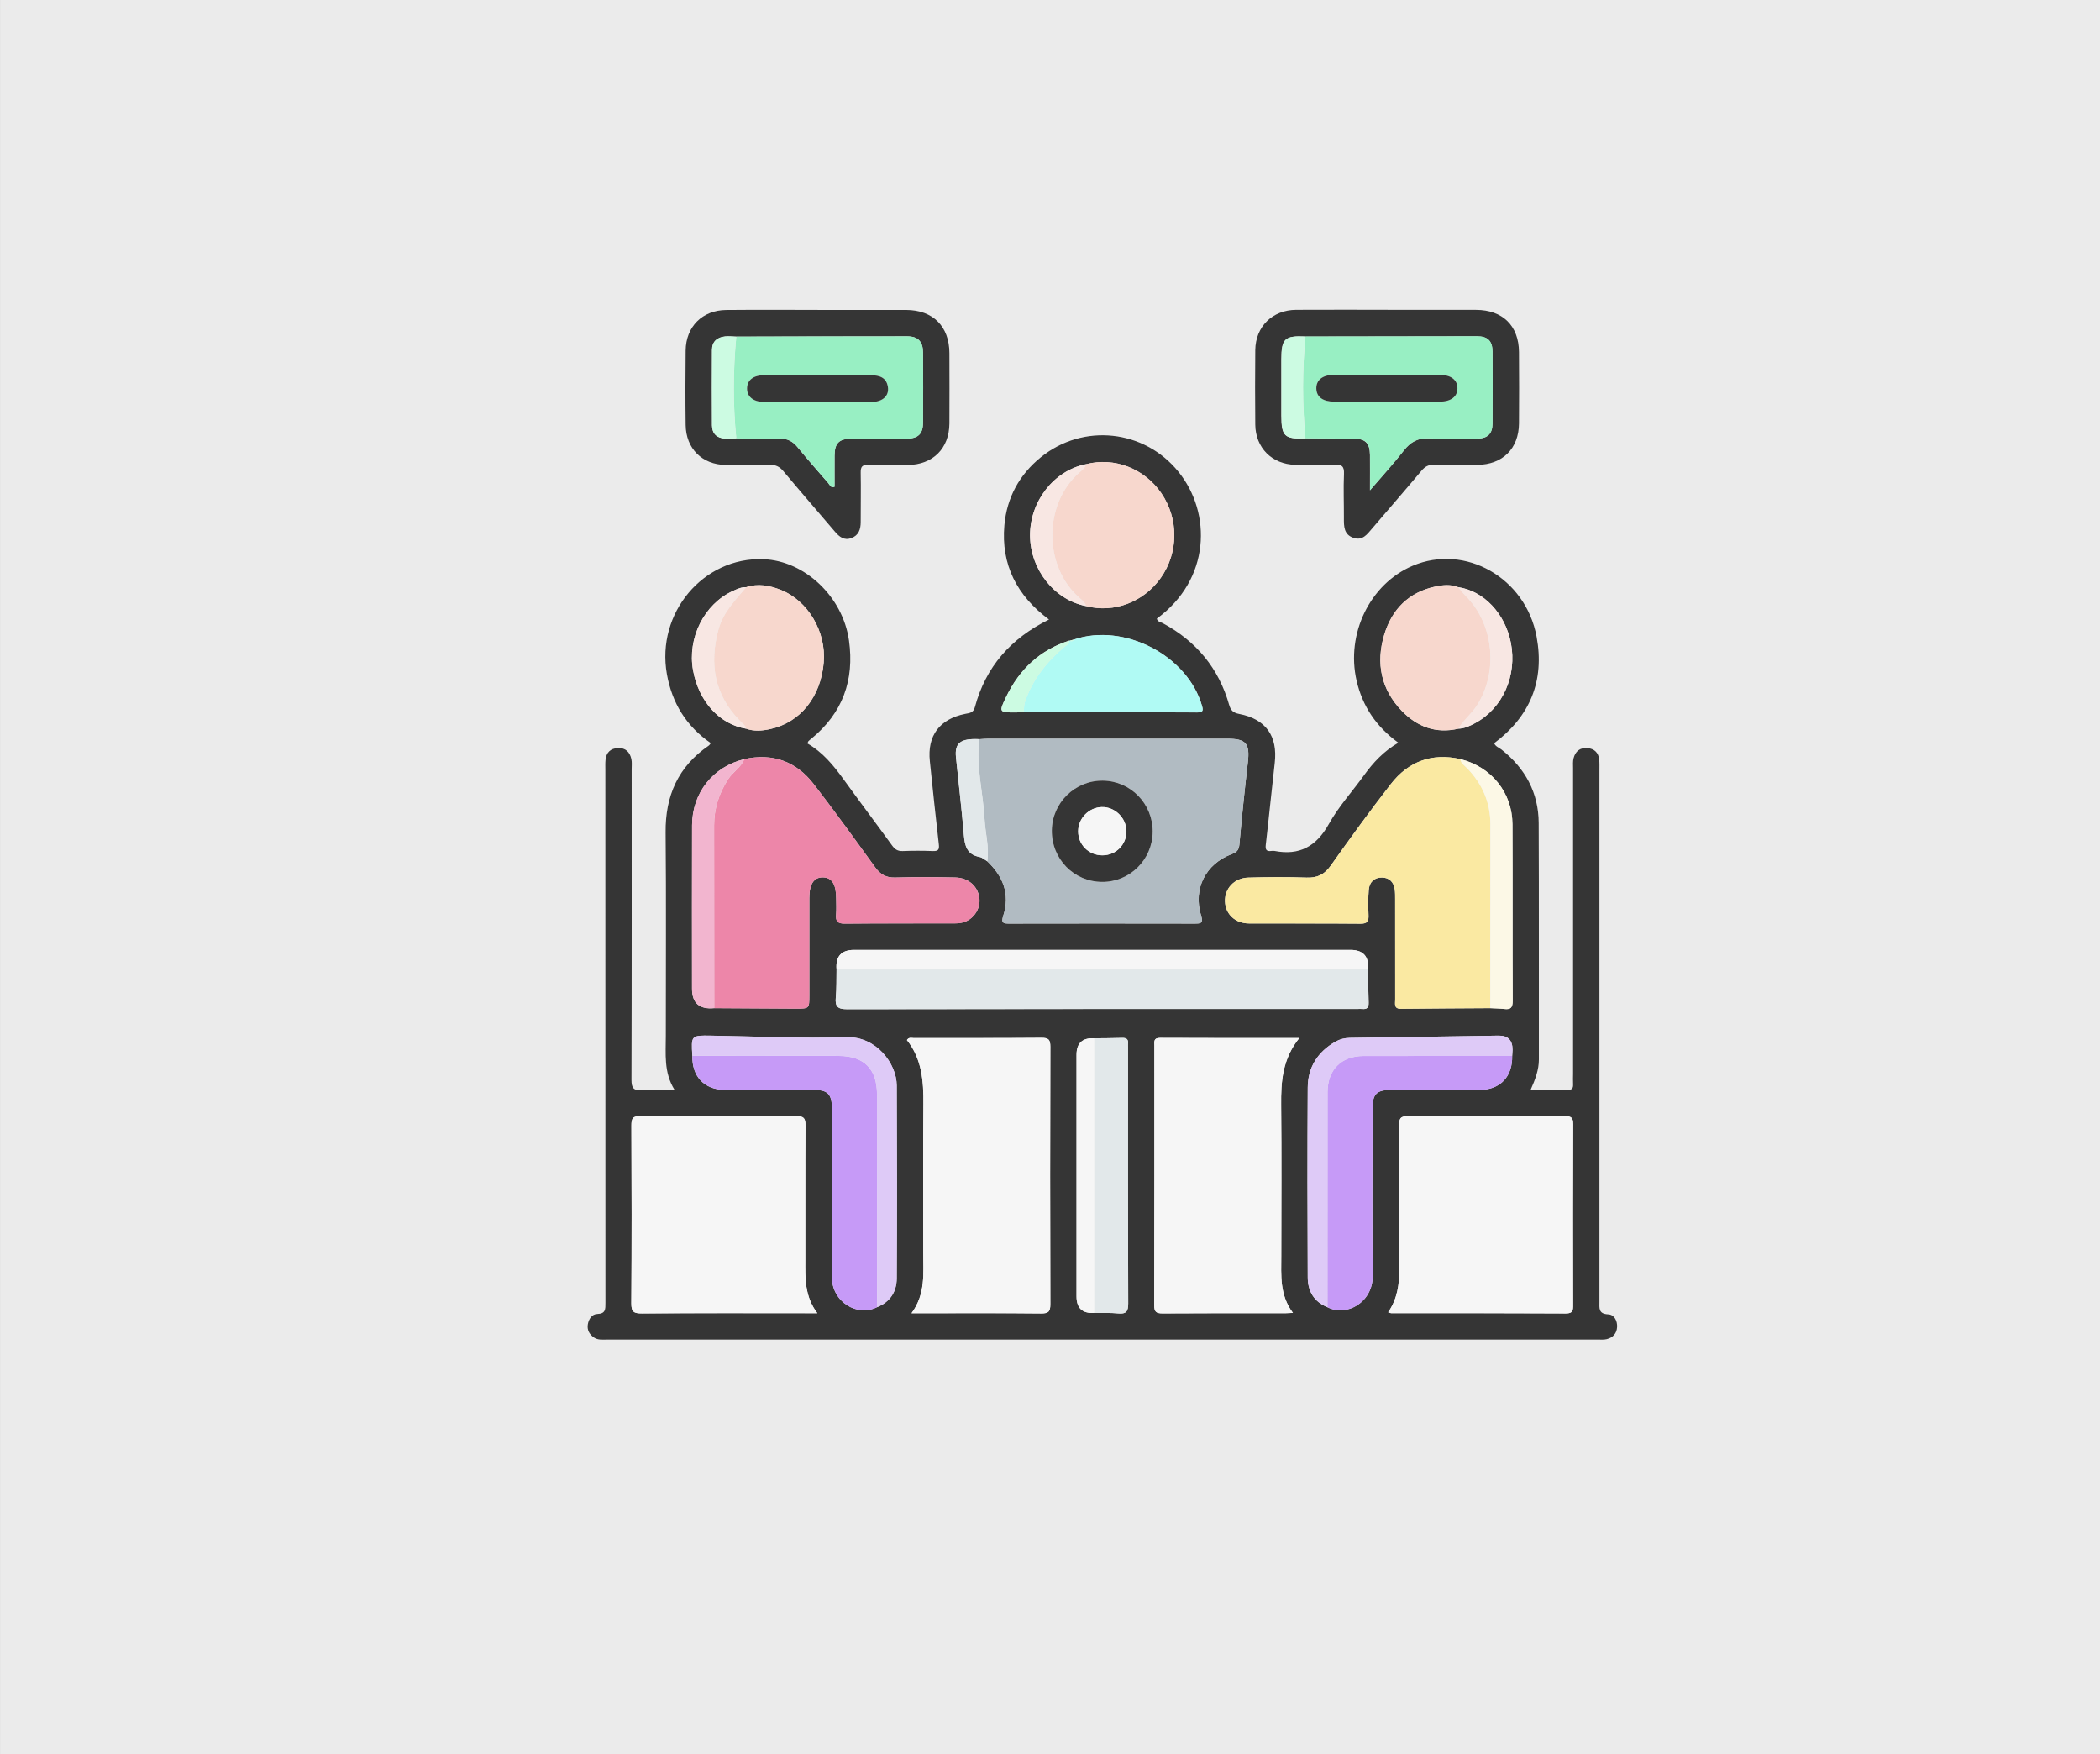 <svg width="522" height="436" xmlns="http://www.w3.org/2000/svg"><rect width="100%" height="100%" fill="#808080" stroke="none"/><path fill="#ebebeb" fill-rule="evenodd" d="M.01.003h522.007v436.004H.009z"/><path fill="#ebebeb" d="M69.545 217.745c0-65.82.01-131.64-.05-197.45 0-1.88.42-2.3 2.3-2.3 126.14.05 252.27.05 378.41 0 1.87 0 2.3.42 2.3 2.3-.05 131.8-.05 263.61 0 395.41 0 1.87-.42 2.3-2.3 2.3-126.14-.05-252.27-.05-378.41 0-1.87 0-2.3-.42-2.3-2.3.06-65.98.05-131.97.05-197.95v-.01zm278.06-33.12c-3.7 2.16-6.28 4.95-8.55 8.09-2.92 4.05-6.34 7.81-8.76 12.14-3.11 5.57-7.31 7.88-13.51 6.69-.24-.05-.5-.03-.75 0-1.19.15-1.57-.24-1.42-1.52.8-6.78 1.45-13.58 2.23-20.36.77-6.68-2.2-10.9-8.84-12.17-1.41-.27-2.09-.82-2.48-2.22-2.58-9.13-8.17-15.85-16.5-20.34-.54-.29-1.33-.32-1.48-1.14 13.31-9.72 13.71-26.2 5.35-36.52-8.48-10.47-23.64-12.1-34.16-3.61-5.37 4.34-8.48 10.06-9.09 16.91-.87 9.8 3.12 17.54 11.09 23.45-9.55 4.69-15.75 11.8-18.43 21.8-.38 1.43-1.35 1.44-2.39 1.65-6.39 1.3-9.47 5.42-8.8 11.76.73 6.87 1.43 13.75 2.23 20.61.15 1.29-.06 1.78-1.46 1.73-2.5-.1-5-.09-7.5 0-1.23.05-1.95-.41-2.65-1.38-4-5.53-8.12-10.98-12.11-16.51-2.5-3.47-5.18-6.7-8.93-8.85.1-.25.12-.44.22-.55.23-.24.49-.44.75-.65 7.78-6.35 10.73-14.54 9.35-24.4-1.52-10.85-10.96-19.82-21.27-20.21-14.96-.57-26.67 13.4-24 28.53 1.28 7.25 4.84 13 10.93 17.2-.23.27-.36.5-.55.63-7.57 5.2-10.78 12.44-10.69 21.56.17 16.83.04 33.66.05 50.49 0 4.54-.56 9.16 2.18 13.51-2.99 0-5.57-.15-8.13.05-2.1.16-2.6-.52-2.59-2.59.07-25.74.05-51.49.05-77.23 0-.83.09-1.69-.08-2.49-.39-1.73-1.47-2.8-3.35-2.71-1.85.09-2.9 1.13-3.07 2.97-.08.83-.04 1.66-.04 2.5 0 44.16 0 88.31.02 132.47 0 1.51.07 2.67-2.04 2.73-1.3.04-2.13 1.24-2.34 2.59-.22 1.37.36 2.43 1.47 3.22 1.04.74 2.23.55 3.39.55h246.18c.75 0 1.53.08 2.24-.1 1.51-.38 2.47-1.4 2.57-2.99.1-1.6-.74-3.12-2.2-3.18-2.48-.11-2.19-1.55-2.19-3.14.01-44.07 0-88.14 0-132.22 0-.83.04-1.67-.05-2.5-.18-1.72-1.18-2.73-2.9-2.89-1.86-.17-3.03.8-3.48 2.53-.2.79-.12 1.65-.12 2.48v75.98c0 .83-.04 1.67 0 2.5.06 1.02-.23 1.51-1.38 1.49-2.97-.06-5.94-.02-9.18-.02 1.15-2.58 2.07-4.95 2.06-7.59-.03-19.58.04-39.16-.05-58.73-.03-7.55-3.34-13.6-9.24-18.27-.63-.5-1.49-.75-1.83-1.58 8.94-6.68 12.58-15.53 10.55-26.48-2.71-14.65-17.73-23.17-30.8-17.63-10.6 4.49-16.64 16.9-13.94 28.58 1.47 6.34 4.85 11.4 10.39 15.42l.02-.04zm-144.36-107.58c-7.58 0-15.16-.05-22.74.02-5.95.05-10.02 4.14-10.09 10.08-.07 6.16-.07 12.33 0 18.49.07 5.86 4.1 9.86 9.92 9.94 3.66.05 7.33.08 10.99-.02 1.47-.04 2.44.42 3.38 1.56 4.21 5.05 8.53 10.02 12.8 15.02 1.08 1.27 2.28 2.27 4.08 1.62 1.84-.67 2.35-2.17 2.34-3.99-.01-4.08.08-8.16 0-12.24-.03-1.5.35-2.03 1.94-1.97 3.24.13 6.5.06 9.74.03 6.24-.05 10.33-4.1 10.37-10.31.04-5.83.02-11.66 0-17.49-.02-6.65-4.08-10.7-10.76-10.73-7.33-.03-14.66 0-21.99 0l.02-.01zm141.66-.02c-7.58 0-15.16-.03-22.74.01-5.91.03-10.11 4.17-10.17 10.02-.06 6.16-.06 12.33 0 18.49.06 5.76 4.18 9.89 9.92 10 3.25.06 6.5.12 9.74-.02 1.8-.08 2.48.32 2.39 2.28-.16 3.66 0 7.33-.02 10.99 0 2.06-.02 4.12 2.41 4.92 2.21.73 3.34-.85 4.54-2.26 4.11-4.81 8.26-9.59 12.33-14.43.87-1.04 1.75-1.54 3.15-1.49 3.58.1 7.16.06 10.74.03 6.27-.06 10.3-4.03 10.35-10.3.05-5.91.04-11.83 0-17.74-.04-6.54-4.06-10.47-10.68-10.48-7.33-.02-14.66 0-21.99 0l.03-.02z"/><path fill="#353535" d="M347.605 184.625c-5.54-4.01-8.92-9.08-10.39-15.42-2.7-11.68 3.34-24.09 13.94-28.58 13.07-5.54 28.09 2.99 30.8 17.63 2.03 10.95-1.61 19.8-10.55 26.48.34.83 1.2 1.08 1.83 1.58 5.9 4.67 9.21 10.72 9.24 18.27.09 19.58.02 39.16.05 58.73 0 2.64-.91 5-2.06 7.59 3.24 0 6.21-.04 9.18.02 1.15.02 1.44-.47 1.38-1.49-.05-.83 0-1.67 0-2.5v-75.98c0-.83-.08-1.7.12-2.48.45-1.74 1.62-2.71 3.48-2.53 1.72.16 2.72 1.17 2.9 2.89.08.83.05 1.66.05 2.5v132.22c0 1.59-.29 3.03 2.19 3.14 1.46.06 2.3 1.58 2.2 3.18-.1 1.6-1.06 2.61-2.57 2.99-.71.18-1.49.1-2.24.1h-246.18c-1.15 0-2.35.19-3.39-.55-1.11-.79-1.69-1.85-1.47-3.22.22-1.35 1.04-2.55 2.34-2.59 2.11-.06 2.04-1.22 2.04-2.73-.02-44.16-.02-88.31-.02-132.47 0-.83-.04-1.67.04-2.5.17-1.85 1.23-2.88 3.07-2.97 1.88-.1 2.96.97 3.35 2.71.18.8.08 1.66.08 2.49 0 25.74.03 51.49-.05 77.23 0 2.07.49 2.75 2.59 2.59 2.55-.19 5.13-.05 8.13-.05-2.74-4.35-2.17-8.97-2.18-13.51-.01-16.83.11-33.66-.05-50.49-.09-9.12 3.12-16.36 10.69-21.56.2-.13.32-.37.55-.63-6.09-4.19-9.65-9.95-10.93-17.2-2.67-15.13 9.04-29.1 24-28.53 10.31.39 19.75 9.36 21.27 20.21 1.38 9.86-1.58 18.05-9.35 24.4-.26.21-.52.41-.75.65-.1.11-.12.3-.22.55 3.75 2.15 6.43 5.39 8.93 8.85 3.99 5.54 8.11 10.98 12.11 16.51.71.98 1.42 1.43 2.65 1.38 2.5-.1 5-.1 7.5 0 1.4.05 1.61-.43 1.46-1.73-.8-6.86-1.51-13.74-2.23-20.61-.67-6.34 2.41-10.47 8.8-11.76 1.04-.21 2.01-.22 2.39-1.65 2.68-10 8.89-17.11 18.43-21.8-7.97-5.91-11.96-13.65-11.09-23.45.61-6.85 3.72-12.57 9.09-16.91 10.52-8.49 25.68-6.86 34.16 3.61 8.37 10.32 7.96 26.8-5.35 36.52.15.82.95.85 1.48 1.14 8.33 4.49 13.92 11.22 16.5 20.34.4 1.4 1.07 1.95 2.48 2.22 6.64 1.28 9.61 5.5 8.84 12.17-.78 6.78-1.44 13.58-2.23 20.36-.15 1.29.23 1.68 1.42 1.52.25-.03.51-.04.75 0 6.2 1.2 10.4-1.11 13.51-6.69 2.42-4.33 5.84-8.09 8.76-12.14 2.27-3.14 4.84-5.93 8.55-8.09l-.02.04zm-81.76-25.36l-.08-.03c-7.26 2.33-12.36 7.13-15.64 13.92-1.9 3.94-1.84 3.97 2.61 3.92.58 0 1.15-.07 1.73-.11 14.38.03 28.77.06 43.15.12 1.29 0 1.53-.35 1.17-1.6-3.59-12.54-19.31-20.73-31.82-16.53l-1.13.31h.01zm6.14 98.82c-2.927-.16-4.39 1.2-4.39 4.08v60.09c0 2.9 1.463 4.263 4.39 4.09 1.99.03 4-.07 5.97.12 1.98.19 2.48-.5 2.48-2.46-.07-21.19-.05-42.39-.05-63.58 0-.33-.03-.67 0-1 .12-1.08-.36-1.47-1.43-1.44-2.32.08-4.65.07-6.98.1h.01zm90.51-76.96c1.54-.03 2.89-.69 4.2-1.39 6.83-3.67 10.45-11.8 8.87-19.93-1.42-7.31-6.76-12.95-13.12-13.86-1.86-.74-3.76-.55-5.63-.16-6.66 1.41-10.85 5.68-12.74 12.01-2.11 7.04-.79 13.56 4.4 18.93 3.81 3.94 8.48 5.69 14.02 4.4zm-177.01 0c1.95.69 3.94.53 5.88.11 7.55-1.61 12.66-7.98 13.39-16.59.65-7.63-3.93-15.4-10.76-18.06-2.74-1.07-5.58-1.6-8.5-.64-1.21-.05-2.27.46-3.32.94-7.14 3.26-11.36 11.69-9.89 19.74 1.42 7.76 6.57 13.42 13.21 14.5h-.01zm84.48-30.48c6.89 1.82 14.3-.97 18.57-7.01 4.44-6.27 4.49-14.71.14-21.05-4.22-6.16-11.69-9.04-18.72-7.21-7.95 1.54-13.97 9.23-13.91 17.76.06 8.43 6.07 16 13.92 17.51zm105.91 111.81c.03-.5.08-.99.09-1.49.027-2.4-1.133-3.583-3.48-3.55-12.32.19-24.65.4-36.97.56-1.3.02-2.45.31-3.56.94-4.41 2.52-6.86 6.36-6.89 11.4-.1 15.74-.08 31.48 0 47.22.02 3.41 1.56 6.06 4.9 7.39 4.9 2.5 11.31-1.32 11.25-7.8-.14-13.9-.05-27.81-.03-41.72 0-3.46 1.04-4.47 4.47-4.48 7.41-.02 14.82.04 22.23-.02 5.07-.04 8.12-3.34 8-8.45h-.01zm-157.86 62.46c3.25-1.27 4.86-3.85 4.88-7.14.09-15.99.08-31.98 0-47.97-.02-5.41-5.08-12.22-12.45-11.99-11.22.35-22.48-.22-33.72-.39-4.94-.07-4.94-.06-4.63 5.02-.13 5.1 2.95 8.42 8 8.45 7.41.06 14.82 0 22.23.02 3.42 0 4.42 1.03 4.47 4.49.01.67 0 1.33 0 2 0 13.24.1 26.48-.04 39.72-.07 6.69 6.5 10.24 11.24 7.79h.02zm122.03-83.94c.28-3.247-1.177-4.87-4.37-4.87h-123.36c-3.193 0-4.65 1.623-4.37 4.87-.05 2.32.03 4.66-.19 6.97-.21 2.25.49 2.91 2.83 2.9 42.27-.08 84.54-.06 126.81-.06.42 0 .84-.04 1.25 0 1.22.13 1.6-.45 1.56-1.6-.09-2.74-.11-5.48-.16-8.22v.01zm-155.05-52.28c-7.75 1.87-12.93 8.35-12.96 16.44-.05 13.54-.01 27.08-.01 40.62 0 3.587 1.84 5.197 5.52 4.83 6.74.04 13.48.09 20.22.12 3.41.01 3.41 0 3.41-3.29v-24.23c0-3.45 1.15-5.15 3.39-5.11 2.22.04 3.28 1.71 3.29 5.21 0 1.33.09 2.67-.02 3.99-.15 1.67.34 2.32 2.16 2.3 9.07-.09 18.15-.03 27.22-.06.82 0 1.68-.07 2.45-.33 2.54-.86 4.14-3.5 3.77-6.07-.41-2.87-2.72-4.94-5.95-5.01-4.99-.11-9.99-.13-14.98.01-2.27.07-3.71-.8-4.99-2.58-5.02-6.94-10.03-13.91-15.27-20.68-4.35-5.62-10.2-7.74-17.24-6.17l-.01.01zm177.99-.02c-7.05-1.58-12.88.57-17.24 6.18-5.16 6.63-10.1 13.44-14.95 20.29-1.58 2.23-3.35 3.09-6.05 2.99-4.82-.18-9.66-.14-14.48 0-3.47.1-5.89 2.75-5.76 5.95.12 3.15 2.53 5.44 5.95 5.45 9.24.04 18.48-.03 27.72.06 1.76.02 2.07-.66 2-2.18-.09-2.08-.11-4.17.06-6.24.15-1.91 1.37-3.09 3.3-3.06 1.79.03 2.91 1.13 3.16 2.94.11.82.09 1.66.1 2.49 0 8.32 0 16.65.01 24.97 0 1.01-.37 2.25 1.44 2.23 7.4-.09 14.81-.11 22.21-.16 1.16.06 2.32.06 3.47.2 1.61.2 2.1-.37 2.09-2.04-.07-14.62 0-29.25-.06-43.87-.04-7.89-5.27-14.3-12.95-16.2h-.02zm-119.54-4.94c-4.67-.24-6.18.91-5.82 4.49.65 6.43 1.43 12.85 1.96 19.3.23 2.72.77 4.89 3.88 5.48.69.13 1.3.7 1.94 1.07 3.92 3.74 5.73 8.18 3.99 13.5-.64 1.96.09 2 1.61 1.99 15.32-.03 30.63-.03 45.95 0 1.53 0 2.2-.04 1.6-1.99-2.03-6.64 1.12-12.85 7.61-15.28 1.26-.47 1.78-1 1.91-2.4.61-6.79 1.31-13.57 2.1-20.35.55-4.72-.39-5.93-5.07-5.93h-59.43c-.74 0-1.49.08-2.23.12zm-16.87 142.69h2.45c9.91 0 19.83-.06 29.74.05 1.89.02 2.33-.49 2.32-2.34-.07-21.33-.07-42.66 0-63.98 0-1.77-.47-2.2-2.21-2.19-10.58.08-21.16.04-31.74.06-.52 0-1.16-.3-1.7.49 3.72 4.66 4.16 10.2 4.1 15.96-.12 12.33-.03 24.66-.04 36.99 0 5.03.62 10.18-2.92 14.96zm96.4-68.42c-11.99 0-23.31.03-34.63-.03-1.65 0-1.4.96-1.4 1.94 0 21.49.02 42.99-.04 64.48 0 1.65.46 2.07 2.08 2.06 10.16-.07 20.33-.04 30.49-.04.46 0 .93-.04 1.91-.08-3.36-4.47-2.91-9.34-2.9-14.15.01-12.5.09-24.99-.03-37.49-.06-5.84.3-11.47 4.52-16.7v.01zm22.08 68.18c.45.15.59.23.74.23 14.48 0 28.96-.02 43.43.06 1.75 0 1.8-.76 1.79-2.09-.03-14.98-.05-29.96.02-44.93 0-1.69-.53-2.03-2.1-2.02-12.98.06-25.96.1-38.94 0-2.04-.02-2.23.74-2.22 2.43.06 11.82 0 23.63.05 35.45.02 3.81-.42 7.46-2.78 10.88l.01-.01zm-141.88.24c-3.19-4.2-3.02-8.7-3.01-13.2.03-11.15-.03-22.3.05-33.45.01-1.84-.39-2.36-2.31-2.35-12.9.09-25.79.09-38.69-.02-1.95-.02-2.28.57-2.27 2.36.07 14.73.09 29.46-.02 44.18-.02 2.19.68 2.53 2.65 2.51 13.65-.09 27.29-.05 40.94-.05h2.65l.01.02z"/><path fill="#353535" d="M203.245 77.045c7.33 0 14.66-.02 21.99 0 6.68.02 10.74 4.08 10.76 10.73.02 5.83.03 11.66 0 17.49-.04 6.21-4.12 10.26-10.37 10.31-3.25.03-6.5.09-9.74-.03-1.58-.06-1.97.47-1.94 1.97.08 4.08-.01 8.16 0 12.24 0 1.82-.5 3.32-2.34 3.99-1.8.66-3-.35-4.08-1.62-4.27-5.01-8.58-9.97-12.8-15.02-.95-1.13-1.91-1.6-3.38-1.56-3.66.1-7.33.07-10.99.02-5.82-.08-9.85-4.08-9.92-9.94-.08-6.16-.07-12.33 0-18.49.06-5.94 4.14-10.03 10.09-10.08 7.58-.07 15.16-.02 22.74-.02l-.02.01zm-20.24 6.63c-.91-.02-1.84-.14-2.74-.05-1.99.2-3.27 1.25-3.28 3.36-.03 6.24-.04 12.48 0 18.72.02 2.08 1.22 3.2 3.28 3.31.91.05 1.83-.04 2.74-.06 3.58.03 7.16.13 10.74.05 1.94-.04 3.3.67 4.5 2.14 2.48 3.03 5.05 5.98 7.63 8.92.37.42.58 1.28 1.56.92 0-2.58-.02-5.16 0-7.74.03-3.11 1.1-4.19 4.21-4.21 4.58-.03 9.16.01 13.74-.02 2.8-.02 4.02-1.16 4.04-3.9.05-5.83.05-11.66 0-17.49-.02-2.75-1.24-4.03-3.97-4.03-14.16 0-28.31.04-42.47.07l.02.01zm161.9-6.65c7.33 0 14.66-.01 21.99 0 6.62.01 10.64 3.95 10.68 10.48.04 5.91.05 11.83 0 17.74-.05 6.27-4.07 10.24-10.35 10.3-3.58.03-7.16.08-10.74-.03-1.4-.04-2.28.45-3.15 1.49-4.07 4.85-8.22 9.62-12.33 14.43-1.2 1.41-2.33 2.99-4.54 2.26-2.43-.81-2.42-2.86-2.41-4.92.02-3.66-.14-7.33.02-10.99.09-1.96-.59-2.36-2.39-2.28-3.24.14-6.5.08-9.74.02-5.75-.11-9.87-4.23-9.92-10-.06-6.16-.06-12.33 0-18.49.06-5.85 4.26-9.99 10.17-10.02 7.58-.04 15.16-.01 22.74-.01l-.03.02zm-20.42 31.93c3.99.02 7.98.03 11.97.07 2.96.03 4.03 1.1 4.07 4.06.03 2.68 0 5.37 0 8.78 3.17-3.69 5.92-6.68 8.41-9.88 1.68-2.16 3.55-3.18 6.35-3.02 3.98.22 7.98.1 11.97.04 2.5-.03 3.7-1.2 3.72-3.66.05-5.99.04-11.98 0-17.97-.02-2.61-1.19-3.79-3.85-3.79-14.22 0-28.44.03-42.67.06-5.14-.23-5.95.55-5.95 5.69v13.95c0 5.15.77 5.88 5.96 5.68l.02-.01z"/><path fill="#b1bbc2" d="M243.445 183.735c.74-.04 1.49-.12 2.23-.12h59.43c4.68 0 5.62 1.21 5.07 5.93-.79 6.77-1.49 13.56-2.1 20.35-.13 1.4-.64 1.93-1.91 2.4-6.49 2.43-9.64 8.64-7.61 15.28.6 1.95-.07 1.99-1.6 1.99-15.32-.03-30.63-.03-45.95 0-1.52 0-2.24-.03-1.61-1.99 1.73-5.33-.07-9.77-3.99-13.5.52-3.53-.49-6.96-.68-10.45-.36-6.63-2.17-13.17-1.29-19.88l.01-.01zm43.08 23c.04-6.95-5.47-12.61-12.37-12.7-6.9-.09-12.62 5.49-12.7 12.36-.08 7.09 5.46 12.77 12.49 12.81 6.91.03 12.54-5.55 12.58-12.47z"/><path fill="#f6f6f6" d="M226.575 326.425c3.54-4.79 2.91-9.93 2.92-14.96.01-12.33-.08-24.66.04-36.99.06-5.76-.38-11.3-4.1-15.96.55-.79 1.18-.49 1.7-.49 10.58-.02 21.16.03 31.74-.06 1.74-.01 2.21.42 2.21 2.19-.06 21.33-.07 42.66 0 63.98 0 1.86-.43 2.36-2.32 2.34-9.91-.1-19.83-.05-29.74-.05h-2.45zm96.4-68.42c-4.22 5.23-4.58 10.86-4.52 16.7.12 12.5.04 24.99.03 37.49 0 4.8-.46 9.67 2.9 14.15-.98.04-1.44.08-1.91.08-10.16 0-20.33-.03-30.49.04-1.62.01-2.09-.41-2.08-2.06.06-21.49.04-42.99.04-64.48 0-.98-.26-1.95 1.4-1.94 11.32.06 22.64.03 34.63.03v-.01zm22.08 68.18c2.36-3.42 2.8-7.07 2.78-10.88-.05-11.82.01-23.63-.05-35.45 0-1.69.17-2.45 2.22-2.43 12.98.1 25.96.07 38.94 0 1.57 0 2.1.33 2.1 2.02-.07 14.98-.05 29.96-.02 44.93 0 1.32-.04 2.1-1.79 2.09-14.48-.08-28.96-.05-43.43-.06-.14 0-.29-.09-.74-.23l-.01.01zm-141.88.24h-2.65c-13.65 0-27.29-.04-40.94.05-1.97.01-2.67-.33-2.65-2.51.11-14.73.09-29.46.02-44.18 0-1.79.33-2.38 2.27-2.36 12.9.11 25.79.11 38.69.02 1.91-.01 2.32.51 2.31 2.35-.09 11.15-.02 22.3-.05 33.45-.01 4.49-.19 9 3.01 13.2l-.01-.02z"/><path fill="#fae9a2" d="M370.455 250.585c-7.4.05-14.81.07-22.21.16-1.81.02-1.44-1.22-1.44-2.23-.02-8.32 0-16.65-.01-24.97 0-.83.02-1.67-.1-2.49-.25-1.81-1.36-2.92-3.16-2.94-1.93-.03-3.15 1.15-3.3 3.06-.16 2.07-.15 4.16-.06 6.24.07 1.52-.24 2.19-2 2.18-9.24-.09-18.48-.01-27.72-.06-3.42-.02-5.83-2.3-5.95-5.45-.13-3.2 2.29-5.85 5.76-5.95 4.82-.14 9.66-.18 14.48 0 2.7.1 4.47-.76 6.05-2.99 4.86-6.85 9.8-13.66 14.95-20.29 4.36-5.6 10.19-7.76 17.24-6.18.17 1.1 1.1 1.63 1.77 2.33 3.72 3.89 5.71 8.48 5.71 13.9-.01 15.22-.01 30.45-.02 45.67l.01.01z"/><path fill="#ed86a9" d="M184.995 188.695c7.04-1.56 12.89.55 17.24 6.17 5.25 6.77 10.25 13.74 15.27 20.68 1.29 1.78 2.72 2.64 4.99 2.58 4.99-.14 9.99-.12 14.98-.01 3.23.07 5.54 2.15 5.95 5.01.37 2.57-1.22 5.22-3.77 6.07-.77.26-1.63.33-2.45.33-9.07.02-18.15-.03-27.22.06-1.83.02-2.31-.63-2.16-2.3.12-1.32.03-2.66.02-3.99-.01-3.5-1.07-5.17-3.29-5.21-2.25-.04-3.39 1.66-3.39 5.11v24.23c0 3.29 0 3.3-3.41 3.29-6.74-.03-13.48-.08-20.22-.12 0-15.14 0-30.28-.03-45.41 0-4.2 1.2-7.94 3.47-11.48 1.18-1.83 3.21-2.92 4.02-5v-.01z"/><path fill="#e2e8ea" d="M340.045 240.975c.05 2.74.07 5.48.16 8.22.04 1.16-.34 1.73-1.56 1.6-.41-.04-.83 0-1.25 0-42.27 0-84.54-.02-126.81.06-2.34 0-3.04-.65-2.83-2.9.22-2.31.14-4.64.19-6.97h132.1v-.01z"/><path fill="#c69af7" d="M218.015 324.915c-4.74 2.45-11.31-1.1-11.24-7.79.13-13.24.04-26.48.04-39.72v-2c-.05-3.46-1.05-4.48-4.47-4.49-7.41-.02-14.82.04-22.23-.02-5.05-.04-8.12-3.36-8-8.45 12.14 0 24.29 0 36.43.02 6.23 0 9.45 3.26 9.46 9.55 0 17.64.01 35.27.02 52.91l-.01-.01zm157.86-62.46c.13 5.11-2.93 8.41-8 8.45-7.41.06-14.82 0-22.23.02-3.43 0-4.46 1.02-4.47 4.48-.02 13.91-.11 27.81.03 41.72.07 6.48-6.34 10.3-11.25 7.8 0-17.8 0-35.6.02-53.41 0-5.6 3.42-9.04 8.95-9.04 12.31-.01 24.62-.01 36.93-.02h.02z"/><path fill="#f7d7cd" d="M269.955 115.375c7.03-1.83 14.49 1.05 18.72 7.21 4.35 6.35 4.29 14.79-.14 21.05-4.27 6.04-11.68 8.83-18.57 7.01-.26-.95-1.04-1.51-1.71-2.1-8.9-7.83-8.91-23.23 0-31.07.67-.59 1.45-1.15 1.7-2.1zm-84.46 30.57c2.92-.96 5.76-.42 8.5.64 6.83 2.66 11.41 10.43 10.76 18.06-.73 8.61-5.84 14.98-13.39 16.59-1.95.42-3.94.58-5.88-.11-.23-.86-.96-1.34-1.53-1.93-6.4-6.5-7.68-14.2-5.36-22.76 1.16-4.25 4.19-7.27 6.9-10.5v.01zm177 35.18c-5.54 1.28-10.21-.47-14.02-4.4-5.19-5.37-6.51-11.89-4.4-18.93 1.9-6.33 6.08-10.6 12.74-12.01 1.86-.39 3.77-.59 5.63.16.65.75 1.26 1.54 1.96 2.24 6.95 7.03 8.06 18.81 2.74 27.14-1.36 2.13-3.36 3.66-4.64 5.81l-.01-.01z"/><path fill="#f6f6f6" d="M340.045 240.975h-132.1c-.28-3.247 1.177-4.87 4.37-4.87h123.36c3.193 0 4.65 1.623 4.37 4.87z"/><path fill="#b0faf4" d="M266.975 158.945c12.51-4.2 28.23 3.99 31.82 16.53.36 1.25.12 1.6-1.17 1.6-14.38-.06-28.77-.08-43.15-.12.06-.9.05-1.77.36-2.67 1.9-5.56 5.47-9.88 9.87-13.61.49-.41 1.23-.59 1.07-1.45l.08.03c.47.23.86.17 1.12-.32v.01z"/><path fill="#e2e8ea" d="M271.985 258.085c2.33-.03 4.65-.02 6.98-.1 1.07-.03 1.55.35 1.43 1.44-.04.33 0 .66 0 1 0 21.19-.03 42.39.05 63.58 0 1.97-.49 2.65-2.48 2.46-1.98-.19-3.98-.09-5.97-.12v-68.26h-.01z"/><path fill="#decaf7" d="M218.015 324.915c0-17.64 0-35.27-.02-52.91 0-6.29-3.22-9.54-9.46-9.55-12.14 0-24.29-.01-36.43-.02-.3-5.08-.3-5.1 4.63-5.02 11.24.17 22.49.75 33.72.39 7.37-.23 12.43 6.58 12.45 11.99.07 15.99.08 31.98 0 47.97-.02 3.29-1.63 5.87-4.88 7.14l-.01.01zm157.86-62.46c-12.31 0-24.62 0-36.93.02-5.54 0-8.95 3.44-8.95 9.04-.02 17.8-.01 35.6-.02 53.41-3.34-1.33-4.89-3.98-4.9-7.39-.07-15.74-.09-31.48 0-47.22.03-5.04 2.48-8.87 6.89-11.4 1.1-.63 2.26-.93 3.56-.94 12.32-.16 24.65-.37 36.97-.56 2.34-.033 3.5 1.15 3.48 3.55 0 .5-.06 1-.09 1.49h-.01z"/><path fill="#f2b5cf" d="M184.995 188.695c-.81 2.09-2.84 3.17-4.02 5-2.27 3.53-3.48 7.28-3.47 11.48.03 15.14.02 30.28.03 45.41-3.68.36-5.52-1.25-5.52-4.83 0-13.54-.04-27.08.01-40.62.03-8.09 5.21-14.57 12.96-16.44h.01z"/><path fill="#fcf8e6" d="M370.455 250.585c0-15.22 0-30.45.02-45.67 0-5.42-1.99-10.01-5.71-13.9-.67-.71-1.61-1.23-1.77-2.33 7.69 1.9 12.92 8.31 12.95 16.2.07 14.62 0 29.25.06 43.87 0 1.67-.47 2.24-2.09 2.04-1.15-.14-2.31-.14-3.47-.2l.01-.01z"/><path fill="#f6f6f6" d="M271.985 258.085v68.26c-2.927.173-4.39-1.19-4.39-4.09v-60.09c0-2.88 1.463-4.24 4.39-4.08z"/><path fill="#f8e7e3" d="M269.955 115.375c-.25.96-1.03 1.51-1.7 2.1-8.91 7.84-8.91 23.24 0 31.07.67.59 1.45 1.15 1.71 2.1-7.84-1.5-13.86-9.07-13.92-17.51-.06-8.53 5.97-16.22 13.91-17.76zm92.54 65.75c1.28-2.15 3.28-3.68 4.64-5.81 5.32-8.33 4.21-20.11-2.74-27.14-.7-.7-1.31-1.49-1.96-2.24 6.36.9 11.71 6.55 13.12 13.86 1.58 8.13-2.03 16.27-8.87 19.93-1.31.71-2.66 1.36-4.2 1.39l.01.01zm-177-35.18c-2.71 3.23-5.74 6.25-6.9 10.5-2.33 8.55-1.04 16.25 5.36 22.76.58.58 1.3 1.06 1.53 1.93-6.63-1.08-11.79-6.75-13.21-14.5-1.47-8.05 2.75-16.48 9.89-19.74 1.06-.48 2.11-.99 3.32-.94l.01-.01z"/><path fill="#e2e8ea" d="M243.445 183.735c-.87 6.71.93 13.25 1.29 19.88.19 3.49 1.2 6.92.68 10.45-.65-.37-1.25-.94-1.94-1.07-3.12-.59-3.66-2.76-3.88-5.48-.54-6.44-1.32-12.86-1.96-19.3-.36-3.58 1.15-4.72 5.82-4.49l-.01.01z"/><path fill="#ccfbe2" d="M265.775 159.235c.16.87-.58 1.04-1.07 1.45-4.4 3.73-7.97 8.05-9.87 13.61-.31.9-.31 1.77-.36 2.67-.58.04-1.15.11-1.73.11-4.45.05-4.51.01-2.61-3.92 3.28-6.79 8.37-11.58 15.64-13.92zm1.2-.29c-.27.49-.66.54-1.12.32.37-.11.75-.21 1.12-.32z"/><path fill="#98efc3" d="M183.005 83.675c14.16-.03 28.31-.08 42.47-.07 2.72 0 3.95 1.28 3.97 4.03.04 5.83.05 11.66 0 17.49-.02 2.74-1.24 3.88-4.04 3.9-4.58.03-9.16-.01-13.74.02-3.11.02-4.18 1.1-4.21 4.21-.03 2.58 0 5.16 0 7.74-.98.36-1.19-.5-1.56-.92-2.58-2.95-5.15-5.9-7.63-8.92-1.2-1.47-2.57-2.18-4.5-2.14-3.58.08-7.16-.02-10.74-.05-.84-8.43-.79-16.85 0-25.28l-.02-.01zm20.01 16.24c4.57 0 9.14.04 13.71-.01 2.69-.03 4.29-1.52 3.99-3.67-.33-2.42-2.09-2.97-4.18-2.97-8.89 0-17.78-.02-26.67 0-2.65 0-4.14 1.26-4.17 3.27-.02 2.01 1.52 3.33 4.11 3.36 4.4.05 8.81.01 13.21.01v.01z"/><path fill="#ccfbe2" d="M183.005 83.675c-.79 8.43-.84 16.85 0 25.28-.91.02-1.83.11-2.74.06-2.07-.11-3.27-1.23-3.28-3.31-.05-6.24-.04-12.48 0-18.72.01-2.11 1.29-3.16 3.28-3.36.9-.09 1.82.03 2.74.05z"/><path fill="#98efc3" d="M324.485 83.635c14.22-.02 28.44-.06 42.67-.06 2.67 0 3.84 1.18 3.85 3.79.04 5.99.04 11.98 0 17.97-.02 2.46-1.22 3.63-3.72 3.66-3.99.06-7.99.18-11.97-.04-2.81-.16-4.67.86-6.35 3.02-2.49 3.2-5.24 6.19-8.41 9.88 0-3.41.03-6.09 0-8.78-.04-2.96-1.11-4.03-4.07-4.06-3.99-.04-7.98-.05-11.97-.07-.81-8.44-.81-16.88 0-25.32l-.03.01zm20.14 16.2c4.41 0 8.81.02 13.22 0 2.84-.02 4.41-1.2 4.45-3.27.04-2.08-1.55-3.38-4.34-3.39-8.81-.03-17.62-.03-26.43 0-2.79 0-4.36 1.3-4.31 3.4.05 2.08 1.59 3.23 4.45 3.25 4.32.02 8.65 0 12.97 0l-.01.01z"/><path fill="#ccfbe2" d="M324.485 83.635c-.8 8.44-.81 16.88 0 25.32-5.19.21-5.95-.52-5.95-5.68v-13.95c0-5.14.81-5.92 5.95-5.69z"/><path fill="#353535" d="M286.525 206.735c-.04 6.92-5.67 12.51-12.58 12.47-7.03-.04-12.57-5.72-12.49-12.81.08-6.88 5.8-12.45 12.7-12.36 6.9.09 12.41 5.75 12.37 12.7zm-6.53-.18c-.04-3.29-2.9-6.05-6.14-5.95-3.19.1-5.83 2.8-5.85 5.99-.02 3.36 2.64 6.01 6.02 6 3.39 0 6.02-2.67 5.98-6.04h-.01zm-76.98-106.64c-4.4 0-8.81.03-13.21-.01-2.59-.03-4.14-1.35-4.11-3.36.02-2.02 1.51-3.27 4.17-3.27 8.89-.03 17.78-.01 26.67 0 2.09 0 3.85.56 4.18 2.97.3 2.15-1.3 3.63-3.99 3.67-4.57.05-9.14.01-13.71.02v-.02zm141.61-.08c-4.32 0-8.65.02-12.97 0-2.86-.01-4.4-1.17-4.45-3.25-.05-2.1 1.52-3.4 4.31-3.4 8.81-.03 17.62-.03 26.43 0 2.79 0 4.38 1.3 4.34 3.39-.04 2.06-1.61 3.25-4.45 3.27-4.41.02-8.81 0-13.22 0l.01-.01z"/><path fill="#f6f6f6" d="M279.995 206.555c.05 3.37-2.59 6.03-5.98 6.04-3.38 0-6.04-2.65-6.02-6 .02-3.19 2.66-5.89 5.85-5.99 3.25-.1 6.1 2.66 6.14 5.95h.01z"/></svg>